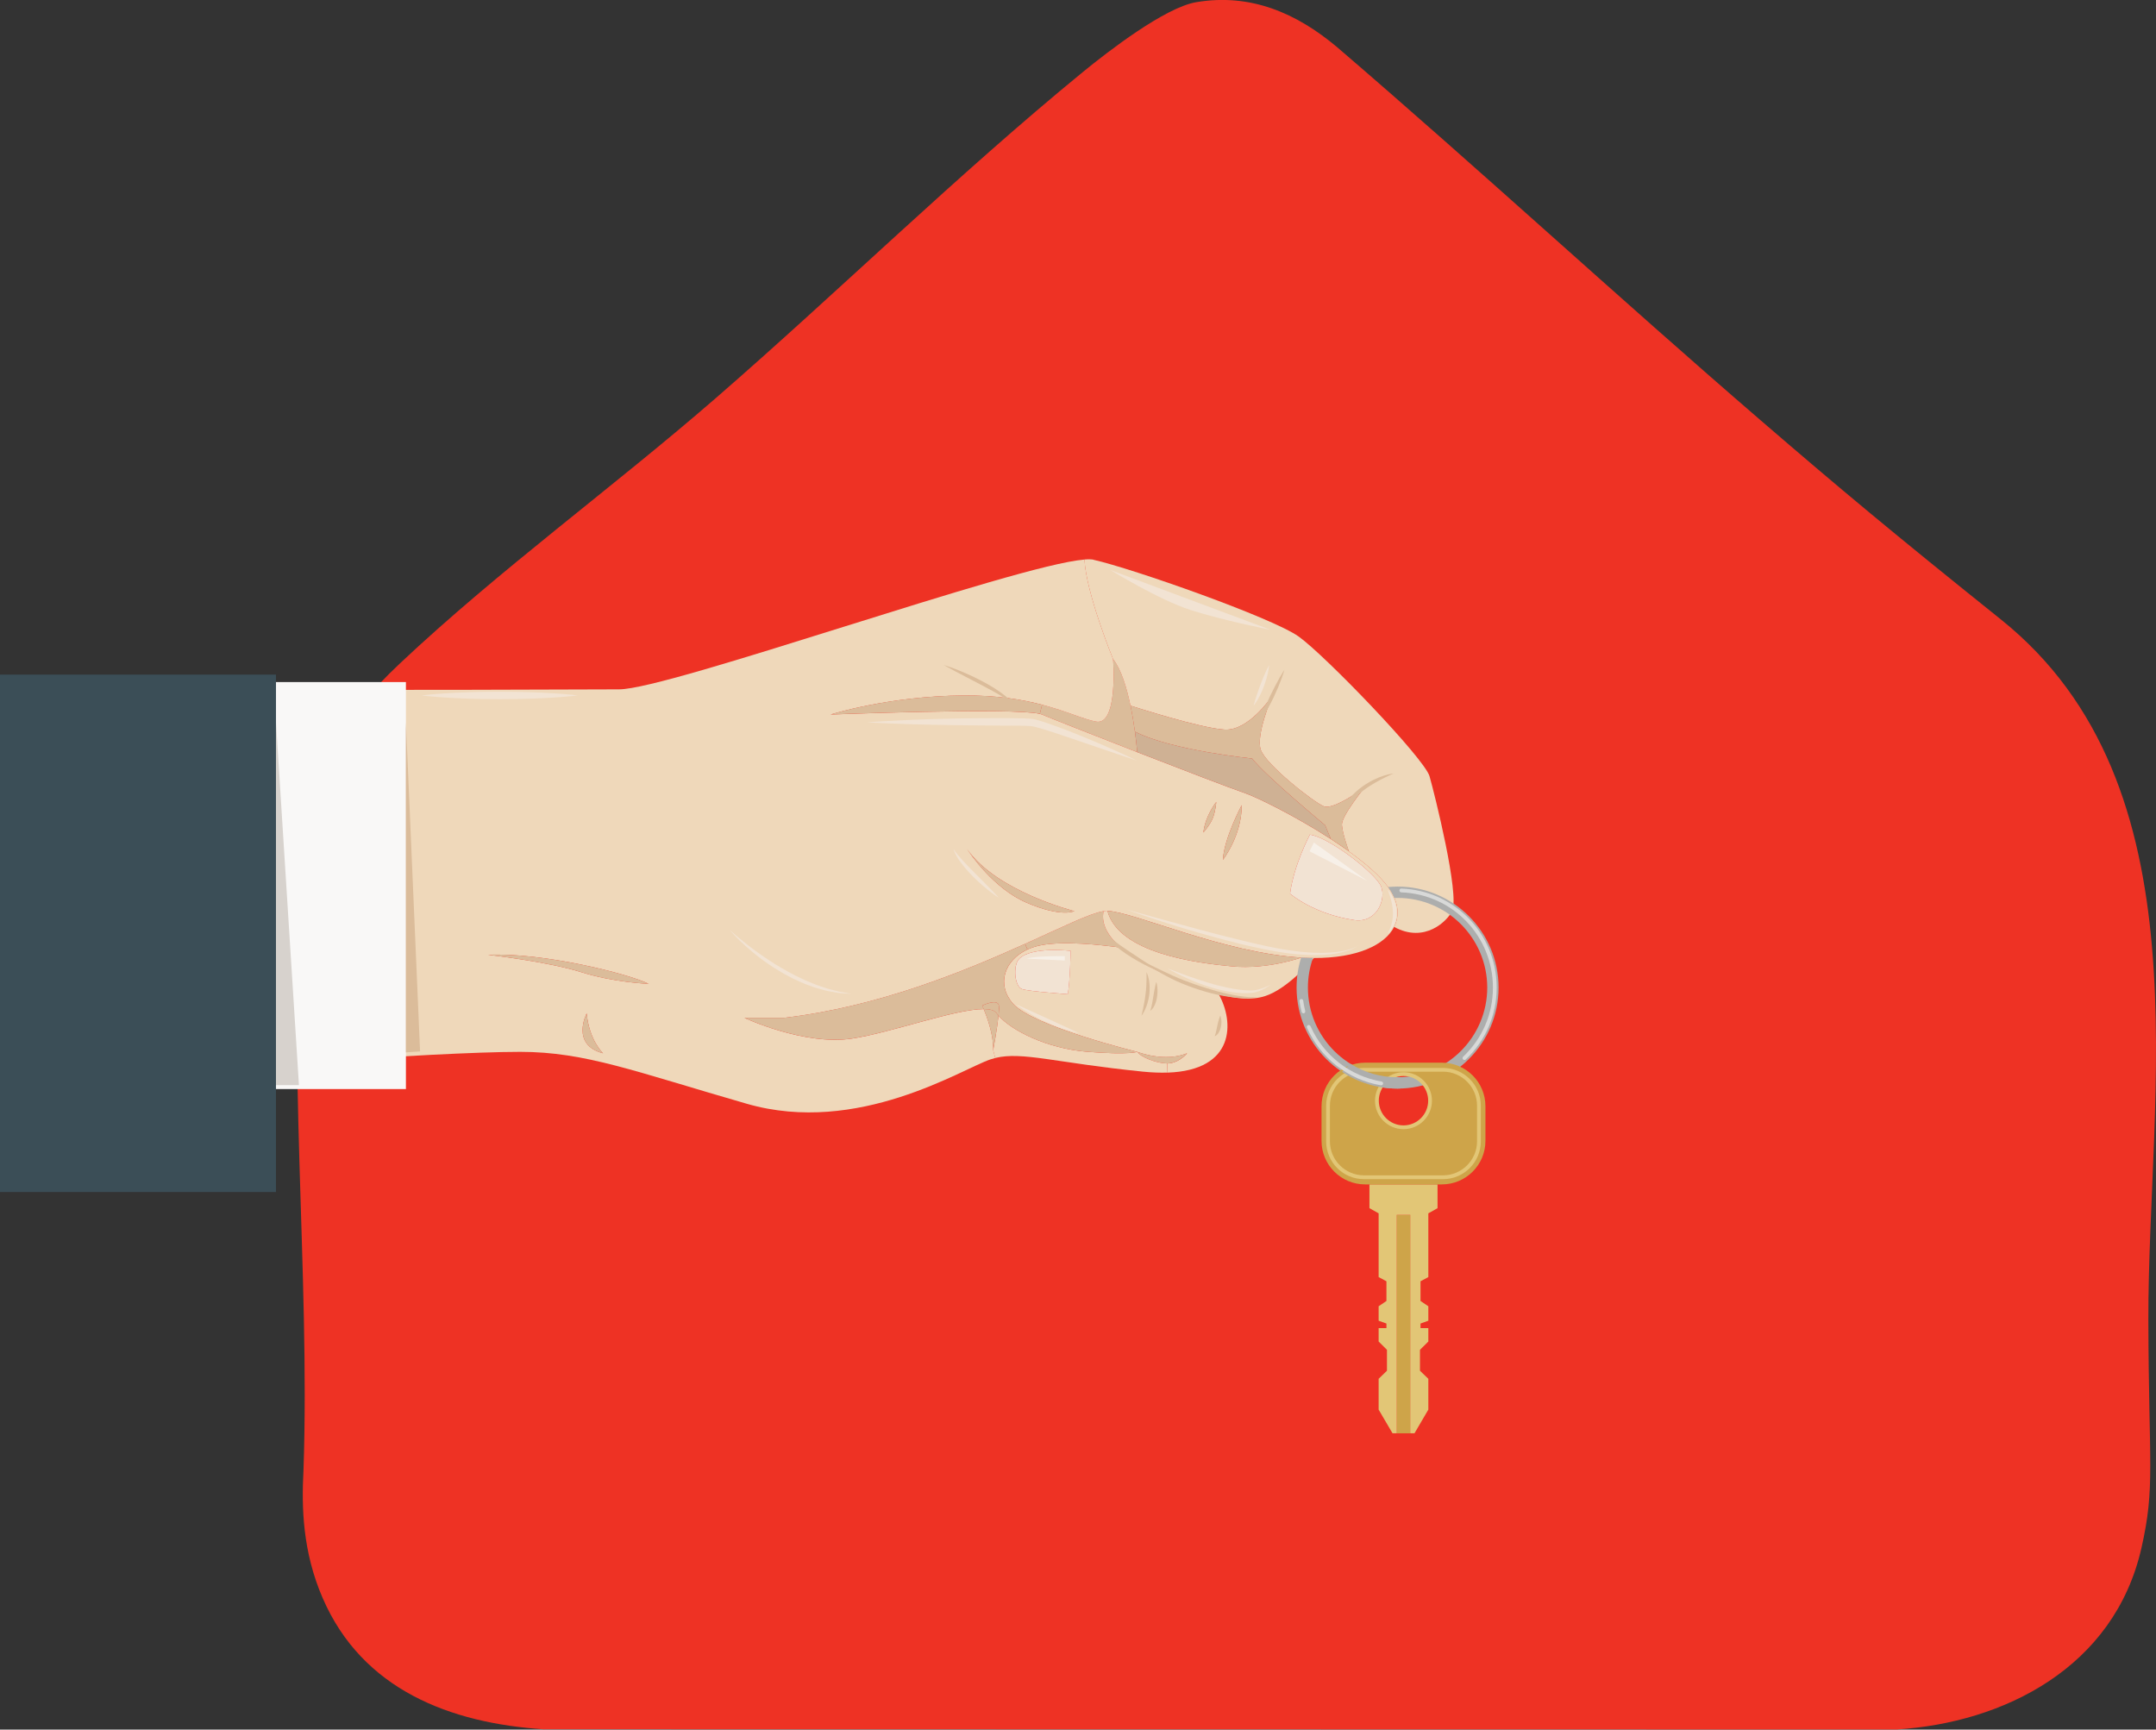 <?xml version="1.0" encoding="UTF-8"?>
<svg id="Layer_1" data-name="Layer 1" xmlns="http://www.w3.org/2000/svg" viewBox="0 0 541.77 434.61">
  <rect x="0" y="0" width="541.77" height="434.61" fill="#333333" stroke="none"/>
  <defs>
    <style>
      .cls-1 {
        fill: none;
      }

      .cls-2 {
        fill: #f2e3d3;
      }

      .cls-3 {
        fill: #cfb194;
      }

      .cls-4 {
        fill: #e2c676;
      }

      .cls-5 {
        fill: #3b4e57;
      }

      .cls-6 {
        fill: #efd8ba;
      }

      .cls-7 {
        fill: #f7f0e8;
      }

      .cls-8 {
        fill: #ee3224;
      }

      .cls-9 {
        fill: #f9f8f7;
      }

      .cls-10 {
        fill: #dbbc9a;
      }

      .cls-11 {
        fill: #d7d2cd;
      }

      .cls-12 {
        fill: #adaead;
      }

      .cls-13 {
        fill: #d8d9d8;
      }

      .cls-14 {
        fill: #cea449;
      }
    </style>
  </defs>
  <path class="cls-8" d="M136.78,434.55c-23.62-1.52-45.72-9.94-55.7-32.99-5.03-11.61-5.32-22.71-4.82-32.04,1.71-49.95-4.43-105.39,0-154.45,1.92-21.29,9.03-34.05,24.22-48.35,25-23.54,53.53-44.22,79.5-66.78,30.87-26.82,60.5-55.94,92.1-81.82,6.42-5.26,20.67-16.24,28.5-17.57,13.64-2.31,25.22,2.73,35.39,11.28,35.91,30.82,70.7,62.97,106.54,93.86,19.63,16.92,33.11,28.19,60.29,49.97,51.97,41.66,36.9,118.9,37.05,176.17.1,36.45,1.77,41.77-1.75,57.2-6.84,30-34.56,43.89-61.55,45.56l-339.77-.06Z"/>
  <g>
    <g>
      <path class="cls-6" d="M268.31,249.82c.59-3.33.72-10.9.72-10.9-7.69-.71-12.42.55-13.42,2.72-1,2.18-.47,6.29,1.19,6.89,1.66.59,11.51,1.29,11.51,1.29ZM298.27,264.67c-5.57,2.3-12.22-.26-12.5-.36,0,0,0,0,0,0,0,0-26.22-6.4-31.21-12.1-4.23-4.83-2.21-10.91,3.64-13.62,1.03-.47,2.2-.85,3.47-1.09,5.71-1.08,14.78-.11,20.01.62,4.25,3.69,10.6,6.57,14.86,8.3,3.18,1.29,6.49,2.55,9.71,3.41,3.87,6.86,4.27,19.12-12.87,19.7l-.09-2.3c.32,0,.62-.03.89-.08,2.53-.47,4.11-2.48,4.11-2.48Z"/>
      <path class="cls-10" d="M293.27,267.22c.32,0,.62-.03.89-.08,2.53-.47,4.11-2.48,4.11-2.48-5.57,2.3-12.22-.26-12.5-.36.77,1.27,4.84,2.91,7.5,2.91Z"/>
      <path class="cls-10" d="M261.67,237.5c5.71-1.08,14.78-.11,20.01.62-3.08-2.68-5.08-5.77-4.37-9.16-3.36.52-10.28,3.95-19.74,8.23l.64,1.4c1.03-.47,2.2-.85,3.47-1.09Z"/>
      <path class="cls-6" d="M285.76,264.3s-1.79.83-12.47,0c-10.1-.79-19.05-5.29-22.38-9.09-.36,3.43-1.34,8.69-1.34,8.69l.51,1.95c6.83-1.67,15.05,1.2,37.1,3.43,2.28.23,4.34.3,6.19.24l-.09-2.3c-2.67,0-6.74-1.64-7.5-2.91,0,0,0,0,0,0Z"/>
      <path class="cls-10" d="M284.08,177.32c-.94-4.5-2.34-9.16-4.38-11.7,0,0,1.32,16.71-4.26,15.7-3.12-.56-7.25-2.58-13.58-4.24l-.57,2.29c.22.06.4.11.54.17,2.15.92,12.86,5.14,23.93,9.45,0,0-.16-2.13-.57-5.15-.27-1.92-.63-4.19-1.11-6.52Z"/>
      <path class="cls-6" d="M257.95,226.82c8.86,3.8,12.02,2.13,12.02,2.13,0,0-19.62-4.93-26.96-15.61.7,1.09,6.64,9.92,14.94,13.48ZM86.31,266.34v-93.12c1.9.31,55.98,0,69.26,0,12.57,0,99.41-31.19,116.95-32.62.36,8.33,7.18,25.03,7.18,25.03,0,0,1.32,16.71-4.26,15.7-3.12-.56-7.25-2.58-13.58-4.24-4.98-1.31-11.34-2.38-19.64-2.33-18.86.12-33.52,4.79-33.52,4.79,0,0,45.7-1.78,52.59-.17.22.06.4.11.54.17,2.15.92,12.86,5.14,23.93,9.45,11.67,4.54,23.75,9.17,26.67,10.15,3.38,1.13,13.1,5.93,21.91,11.63,1.58,1.02,3.14,2.08,4.62,3.14,0,0,0,.02,0,.02,4.16,2.99,7.74,6.08,9.83,8.93,2.61,3.56,3.05,7.08,1.53,10.04-2.33,4.59-9.35,7.86-20.16,7.82-.83,0-1.68-.02-2.55-.07-.2,0-.4-.02-.6-.04-19.47-1.12-41.85-11.42-48.74-11.74-.28,0-.6,0-.97.08-3.36.52-10.28,3.95-19.74,8.23-15.1,6.81-36.68,15.78-60.57,18.58h-9.92s14.94,7,26.93,5.22c9.81-1.46,26.08-7.46,33.2-7.42.79,1.89,2.5,6.49,2.38,10.34l.51,1.95c-.42.1-.82.22-1.22.35-7.12,2.37-33.21,19.21-61.2,11.15-27.99-8.06-40.56-13.05-56.93-13.05-11.41,0-32.63,1.27-44.43,2.04ZM147.42,254.65s-4.11,7.86,4.12,10.02c0,0-3.48-3.22-4.12-10.02ZM324.17,224.56s5.82,5.1,16.13,6.64c5.58.83,8.07-5.09,6.76-8.42s-13.17-12.46-17.91-13.05c0,0-4.03,7.59-4.98,14.82ZM146,244.27c8.39,2.64,17,2.95,17,2.95-5.22-2.61-26.8-7.92-40.32-7.29,0,0,14.94,1.7,23.32,4.34ZM305.63,201.52s-2.76,3.41-3.24,7.68c0,0,1.81-2.06,2.45-3.83.64-1.78.79-3.84.79-3.84ZM307.29,216.07s4.74-6.02,4.74-13.76c0,0-4.42,8.22-4.74,13.76Z"/>
      <path class="cls-6" d="M274.79,140.64c-.52-.11-1.29-.13-2.28-.05.36,8.33,7.18,25.03,7.18,25.03,2.04,2.54,3.44,7.2,4.38,11.7.54.17,17.65,5.7,23.72,6.02,5.98.3,11.62-8.05,11.96-8.56-.24.58-4.21,9.93-2.95,13.62,1.31,3.8,13.41,13.28,15.89,14.23,2.5.95,10.2-4.74,10.2-4.74,0,0-5.81,7.12-5.69,9.37.11,2.16,1.63,6.34,1.75,6.66,0,0,0,.02,0,.02,4.16,2.99,7.74,6.08,9.83,8.93,2.61,3.56,3.05,7.08,1.53,10.04,7.75,4.24,13.46-1.56,14.6-4.02,1.9-4.12-4.42-29.41-5.69-33.84-1.26-4.43-26.24-30.36-32.88-35.1-6.64-4.74-41.75-17.08-51.56-19.29Z"/>
      <path class="cls-10" d="M163,247.22c-5.22-2.61-26.8-7.92-40.32-7.29,0,0,14.94,1.7,23.32,4.34,8.39,2.64,17,2.95,17,2.95Z"/>
      <path class="cls-10" d="M147.42,254.65s-4.11,7.86,4.12,10.02c0,0-3.48-3.22-4.12-10.02Z"/>
      <path class="cls-10" d="M196.99,255.76h-9.92s14.94,7,26.93,5.22c9.81-1.46,26.08-7.46,33.2-7.42-.24-.56-.39-.88-.39-.88,0,0,3.88-1.9,4.19,0,.08.47.03,1.4-.09,2.53,3.33,3.8,12.28,8.3,22.38,9.09,10.67.83,12.47,0,12.47,0,0,0-26.22-6.4-31.21-12.1-4.23-4.83-2.21-10.91,3.64-13.62l-.64-1.4c-15.1,6.81-36.68,15.78-60.57,18.58Z"/>
      <path class="cls-10" d="M242.22,174.75c-18.86.12-33.52,4.79-33.52,4.79,0,0,45.7-1.78,52.59-.17l.57-2.29c-4.98-1.31-11.34-2.38-19.64-2.33Z"/>
      <path class="cls-10" d="M243.01,213.34c.7,1.09,6.64,9.92,14.94,13.48,8.86,3.8,12.02,2.13,12.02,2.13,0,0-19.62-4.93-26.96-15.61Z"/>
      <path class="cls-10" d="M246.8,252.68s.15.32.39.88c1.57,0,2.69.3,3.21,1.02.15.21.32.42.51.64.11-1.13.16-2.06.09-2.53-.31-1.9-4.19,0-4.19,0Z"/>
      <path class="cls-10" d="M247.19,253.56c.79,1.89,2.5,6.49,2.38,10.34,0,0,.98-5.27,1.34-8.69-.19-.22-.36-.43-.51-.64-.51-.71-1.64-1.01-3.21-1.02Z"/>
      <path class="cls-2" d="M255.62,241.64c-1,2.18-.47,6.29,1.19,6.89,1.66.59,11.51,1.29,11.51,1.29.59-3.33.72-10.9.72-10.9-7.69-.71-12.42.55-13.42,2.72Z"/>
      <path class="cls-6" d="M281.68,238.11c4.25,3.69,10.6,6.57,14.86,8.3,3.18,1.29,6.49,2.55,9.71,3.41,4.22,1.13,8.27,1.57,11.64.48,5.62-1.79,11.65-8.83,12.28-9.58-.83,0-1.68-.02-2.55-.07-.2,0-.4-.02-.6-.04,0,0-8.49,3.05-17.35,2.22-8.85-.83-28.54-3.24-31.39-13.96-.28,0-.6,0-.97.08-.7,3.39,1.29,6.48,4.37,9.16Z"/>
      <path class="cls-10" d="M284.08,177.32c.48,2.32.84,4.6,1.11,6.52,9.08,4.71,29.45,6.76,29.45,6.76,3.48,4.43,18.35,16.76,18.35,16.76.46,1.17.92,2.28,1.39,3.35l-.04.06c1.58,1.02,3.14,2.08,4.62,3.14-.11-.32-1.63-4.5-1.75-6.66-.11-2.26,5.69-9.37,5.69-9.37,0,0-7.7,5.69-10.2,4.74-2.49-.95-14.58-10.44-15.89-14.23-1.26-3.68,2.71-13.04,2.95-13.62-.34.51-5.99,8.86-11.96,8.56-6.07-.31-23.18-5.84-23.72-6.02Z"/>
      <path class="cls-3" d="M285.19,183.84c.41,3.03.57,5.15.57,5.15,11.67,4.54,23.75,9.17,26.67,10.15,3.38,1.13,13.1,5.93,21.91,11.63l.04-.06c-.46-1.07-.93-2.18-1.39-3.35,0,0-14.87-12.33-18.35-16.76,0,0-20.37-2.06-29.45-6.76Z"/>
      <path class="cls-10" d="M278.27,228.88c2.85,10.71,22.53,13.12,31.39,13.96,8.86.83,17.35-2.22,17.35-2.22-19.47-1.12-41.85-11.42-48.74-11.74Z"/>
      <path class="cls-10" d="M302.39,209.19s1.81-2.06,2.45-3.83c.64-1.78.79-3.84.79-3.84,0,0-2.76,3.41-3.24,7.68Z"/>
      <path class="cls-10" d="M307.29,216.07s4.74-6.02,4.74-13.76c0,0-4.42,8.22-4.74,13.76Z"/>
      <path class="cls-2" d="M329.15,209.74s-4.03,7.59-4.98,14.82c0,0,5.82,5.1,16.13,6.64,5.58.83,8.07-5.09,6.76-8.42s-13.17-12.46-17.91-13.05Z"/>
    </g>
    <path class="cls-12" d="M327.01,240.62c.2.02.4.03.6.04.79.04,1.57.06,2.32.06-.82,2.33-1.27,4.84-1.27,7.44,0,12.43,10.11,22.53,22.53,22.53,12.42,0,22.53-10.11,22.53-22.53,0-12.42-10.11-22.53-22.53-22.53-.27,0-.53.01-.8.02-.39-.91-.91-1.83-1.58-2.75.78-.07,1.58-.12,2.38-.12,13.99,0,25.38,11.39,25.38,25.38s-11.39,25.38-25.38,25.38-25.38-11.39-25.38-25.38c0-2.63.4-5.16,1.15-7.55.02,0,.03,0,.05,0Z"/>
    <path class="cls-2" d="M319.31,158.27l-40.24-15.02s12.02,7.43,20.12,10.04,20.12,4.98,20.12,4.98Z"/>
    <g>
      <path class="cls-1" d="M352.68,269.91c3.69,0,6.67,2.99,6.67,6.67s-2.99,6.68-6.67,6.68c-3.7,0-6.68-2.99-6.68-6.68s2.99-6.67,6.68-6.67Z"/>
      <polygon class="cls-14" points="352.68 305.27 354.37 305.27 354.37 360.16 352.68 360.16 350.98 360.16 350.98 305.27 352.68 305.27"/>
      <polygon class="cls-4" points="361.23 297.61 361.23 303.59 358.92 304.89 358.92 320.91 356.95 321.96 356.95 326.91 358.92 328.24 358.92 331.87 356.95 332.58 356.95 333.73 358.92 333.73 358.92 337.1 356.82 339.18 356.82 344.44 358.92 346.47 358.92 354.21 355.44 360.16 354.37 360.16 354.37 305.27 352.68 305.27 350.98 305.27 350.98 360.16 349.92 360.16 346.43 354.21 346.43 346.47 348.52 344.44 348.52 339.18 346.43 337.1 346.43 333.73 348.39 333.73 348.39 332.58 346.43 331.87 346.43 328.24 348.39 326.91 348.39 321.96 346.43 320.91 346.43 304.89 344.12 303.59 344.12 297.61 352.68 297.61 361.23 297.61"/>
      <path class="cls-14" d="M332.08,277.98v8.69c0,6.05,4.91,10.95,10.95,10.95h1.09s8.56,0,8.56,0h8.55s1.09,0,1.09,0c6.04,0,10.95-4.9,10.95-10.95v-8.69c0-6.05-4.91-10.95-10.95-10.95h-9.64s-9.65,0-9.65,0c-6.04,0-10.95,4.9-10.95,10.95ZM346,276.58c0-3.69,2.99-6.67,6.68-6.67,3.69,0,6.67,2.99,6.67,6.67s-2.99,6.68-6.67,6.68c-3.7,0-6.68-2.99-6.68-6.68Z"/>
      <path class="cls-4" d="M333.24,286.8v-8.95c0-5.24,4.26-9.5,9.5-9.5h19.87c5.24,0,9.5,4.26,9.5,9.5v8.95c0,5.24-4.26,9.5-9.5,9.5h-19.87c-5.24,0-9.5-4.26-9.5-9.5ZM342.74,269.29c-4.72,0-8.55,3.84-8.55,8.55v8.95c0,4.72,3.84,8.55,8.55,8.55h19.87c4.72,0,8.55-3.84,8.55-8.55v-8.95c0-4.72-3.84-8.55-8.55-8.55h-19.87Z"/>
      <path class="cls-4" d="M345.52,276.58c0-3.94,3.21-7.15,7.16-7.15s7.15,3.21,7.15,7.15c0,3.95-3.21,7.16-7.15,7.16s-7.16-3.21-7.16-7.16ZM346.47,276.58c0,3.42,2.79,6.21,6.21,6.21s6.2-2.79,6.2-6.21-2.78-6.2-6.2-6.2-6.21,2.78-6.21,6.2Z"/>
    </g>
    <path class="cls-12" d="M351.2,270.69c.37,0,.73-.01,1.09-.03l.13.89-.52,1.97c-.23,0-.47.02-.7.02-5.16,0-9.96-1.55-13.97-4.2l2.14-2.01c3.44,2.13,7.49,3.37,11.83,3.37Z"/>
    <rect class="cls-9" x="58.83" y="171.4" width="43.17" height="102.27" transform="translate(160.83 445.06) rotate(-180)"/>
    <rect class="cls-5" x="0" y="169.52" width="69.35" height="130.01" transform="translate(69.35 469.05) rotate(-180)"/>
    <path class="cls-2" d="M318.9,167.13s-.34.61-.77,1.54c-.43.93-.94,2.19-1.43,3.46-.47,1.27-.92,2.55-1.22,3.53-.31.98-.47,1.66-.47,1.66,0,0,.45-.54.97-1.43.53-.89,1.13-2.13,1.61-3.42.48-1.29.85-2.61,1.06-3.62.21-1.01.25-1.71.25-1.71Z"/>
    <polygon class="cls-7" points="330.16 211.72 329.08 213.92 343.54 221.33 330.16 211.72"/>
    <path class="cls-2" d="M319.27,247.46s-.38.2-1.06.49c-.68.29-1.68.66-2.9.87-.3.05-.62.07-.95.08-.34,0-.7-.01-1.05-.03-.72-.04-1.47-.13-2.25-.23-1.56-.22-3.21-.56-4.84-.98-1.64-.4-3.25-.92-4.76-1.4-.75-.27-1.49-.48-2.17-.73-.69-.25-1.34-.46-1.93-.7-1.19-.45-2.2-.8-2.89-1.08-.7-.26-1.1-.4-1.1-.4,0,0,.37.21,1.03.57.66.35,1.59.87,2.76,1.4.58.28,1.22.55,1.89.85.67.31,1.39.58,2.14.87.76.27,1.53.57,2.34.82.8.26,1.63.5,2.46.72,1.67.41,3.36.75,4.98.89.81.08,1.59.1,2.34.09.38-.01.73-.03,1.08-.05.36-.03.71-.09,1.03-.17,1.29-.31,2.23-.86,2.88-1.23.65-.38.98-.65.98-.65Z"/>
    <path class="cls-10" d="M286.86,255.21s.45-.56.89-1.54c.45-.97.88-2.35,1.05-3.77.05-.36.07-.71.08-1.07.03-.35,0-.7,0-1.04,0-.34-.05-.66-.08-.97-.03-.31-.08-.59-.15-.85-.1-.53-.25-.95-.36-1.24-.11-.29-.18-.46-.18-.46,0,0,0,.18,0,.49,0,.31.01.74,0,1.26,0,.52-.03,1.12-.06,1.76-.04.64-.09,1.32-.19,1.99-.06.68-.19,1.35-.29,1.99-.12.63-.23,1.22-.34,1.73-.23,1.03-.38,1.71-.38,1.71Z"/>
    <path class="cls-10" d="M290.57,246.71s-.15.47-.3,1.17c-.08.35-.16.75-.23,1.18-.07.43-.15.88-.23,1.34-.14.91-.29,1.81-.45,2.48-.08.33-.15.62-.23.81-.07.2-.11.32-.11.32,0,0,.1-.07.27-.21.09-.07.18-.16.27-.28.09-.12.21-.25.3-.41.2-.32.39-.71.54-1.15.16-.43.26-.91.34-1.39.15-.96.15-1.93.06-2.65-.08-.72-.24-1.19-.24-1.19Z"/>
    <path class="cls-10" d="M306.64,255.21s-.16.34-.32.84c-.16.5-.31,1.15-.45,1.79-.13.65-.25,1.28-.38,1.75-.07.23-.12.44-.18.58-.06.15-.09.23-.09.23,0,0,.08-.03.23-.11.15-.07.34-.23.52-.44.19-.21.36-.49.5-.81.15-.31.24-.66.33-1.01.15-.7.15-1.42.07-1.95-.07-.53-.22-.88-.22-.88Z"/>
    <path class="cls-10" d="M350.27,194.35s-.26.02-.71.1c-.44.09-1.09.21-1.83.46-.75.23-1.6.57-2.49,1-.43.23-.9.44-1.33.72-.45.26-.89.54-1.32.84-.44.29-.84.63-1.25.95-.42.31-.76.69-1.13,1.01-.37.32-.67.7-.97,1.03-.31.33-.56.67-.79.99-.49.62-.8,1.19-1.03,1.58-.23.39-.35.62-.35.62,0,0,.19-.18.5-.51.15-.17.34-.37.55-.6.21-.23.48-.46.75-.74.27-.27.56-.56.89-.85.33-.29.65-.61,1.03-.91.73-.61,1.52-1.24,2.35-1.81.81-.6,1.69-1.11,2.5-1.6.82-.47,1.61-.89,2.3-1.23.69-.34,1.27-.62,1.68-.79.42-.18.66-.28.66-.28Z"/>
    <path class="cls-10" d="M322.75,168.31s-.13.19-.34.54c-.2.35-.52.84-.86,1.44-.68,1.2-1.53,2.84-2.33,4.49-.79,1.66-1.53,3.33-2.07,4.6-.53,1.28-.89,2.13-.89,2.13,0,0,.61-.71,1.37-1.88.76-1.17,1.65-2.79,2.44-4.45.79-1.66,1.5-3.37,1.97-4.67.24-.65.4-1.21.53-1.59.12-.39.18-.61.18-.61Z"/>
    <path class="cls-10" d="M237.2,167.13s.28.16.77.43c.49.27,1.19.65,2.03,1.11,1.69.88,3.94,2.06,6.19,3.24,2.25,1.17,4.48,2.36,6.07,3.38.79.51,1.44.96,1.83,1.35.4.38.56.66.56.66,0,0-.03-.07-.09-.21-.05-.15-.17-.34-.33-.57-.34-.46-.89-1.06-1.65-1.67-1.49-1.24-3.69-2.59-5.96-3.78-2.27-1.18-4.61-2.21-6.4-2.9-.89-.35-1.65-.6-2.18-.78-.53-.18-.84-.27-.84-.27Z"/>
    <path class="cls-2" d="M285.77,191.16s-.98-.48-2.71-1.28c-1.74-.78-4.21-1.93-7.21-3.21-1.5-.64-3.13-1.33-4.87-2.02-1.74-.7-3.57-1.43-5.5-2.12-.97-.35-1.94-.7-2.96-1.03-.51-.16-1.01-.34-1.54-.48l-.8-.22c-.29-.06-.6-.11-.89-.17-2.23-.18-4.41-.15-6.58-.19-2.18,0-4.35.01-6.49.02-2.14,0-4.25.06-6.29.09-4.08.08-7.88.2-11.14.34-3.26.13-5.98.32-7.88.41-1.9.11-2.99.21-2.99.21,0,0,1.09.07,2.99.16,1.9.07,4.62.22,7.88.31,3.26.1,7.07.18,11.14.24,2.04.02,4.14.05,6.28.07,2.14.02,4.31.03,6.48.05,2.17.02,4.36-.03,6.39.11l.68.12.74.19c.49.11,1,.27,1.49.42.99.29,1.97.61,2.94.92,3.85,1.27,7.44,2.53,10.53,3.58,3.09,1.05,5.66,1.92,7.47,2.53,1.81.6,2.84.94,2.84.94Z"/>
    <path class="cls-2" d="M145.17,174.75s-2.45-.32-6.13-.54c-1.84-.12-3.98-.22-6.28-.29-1.15-.02-2.34-.08-3.54-.08-1.21-.01-2.43-.02-3.66-.03-1.23.01-2.45.02-3.66.03-1.21,0-2.39.06-3.54.08-2.3.07-4.44.17-6.28.29-3.68.23-6.13.54-6.13.54,0,0,2.45.32,6.13.54,1.84.12,3.98.22,6.28.29,1.15.02,2.34.08,3.54.08,1.21.01,2.43.02,3.66.03,1.23-.01,2.45-.02,3.66-.03,1.21,0,2.39-.06,3.54-.08,2.3-.07,4.44-.17,6.28-.29,3.68-.23,6.13-.54,6.13-.54Z"/>
    <path class="cls-2" d="M251.03,225.63s-.18-.2-.49-.54c-.32-.34-.77-.82-1.32-1.39-.55-.56-1.2-1.22-1.89-1.93-.69-.7-1.43-1.44-2.18-2.19-.37-.37-.75-.74-1.1-1.11-.36-.37-.71-.73-1.05-1.09-.68-.71-1.31-1.38-1.81-1.97-.26-.29-.5-.57-.69-.82-.2-.25-.39-.46-.5-.66-.25-.38-.42-.6-.42-.6,0,0,.08.25.25.69.08.23.22.47.37.76.14.3.32.62.55.95.21.34.45.71.74,1.07.27.37.57.76.89,1.14.63.78,1.37,1.55,2.11,2.31.76.75,1.53,1.48,2.28,2.13.75.65,1.47,1.24,2.1,1.72.63.49,1.18.86,1.56,1.13.38.26.61.4.61.4Z"/>
    <path class="cls-2" d="M183.44,233.77s1.4,1.71,3.87,3.92c1.24,1.09,2.71,2.35,4.39,3.57.83.62,1.73,1.21,2.63,1.82.93.56,1.86,1.16,2.83,1.7.99.5,1.94,1.07,2.94,1.5.99.45,1.96.91,2.95,1.25.97.37,1.91.72,2.84.94.92.23,1.77.53,2.6.65.82.16,1.57.28,2.23.39.67.08,1.26.1,1.74.14.96.06,1.51.09,1.51.09,0,0-.54-.1-1.49-.27-.47-.09-1.05-.17-1.7-.31-.64-.18-1.37-.37-2.16-.56-.8-.16-1.62-.51-2.51-.79-.9-.27-1.8-.68-2.74-1.06-.96-.35-1.89-.85-2.86-1.3-.98-.43-1.91-1-2.88-1.5-.96-.52-1.88-1.1-2.8-1.64-.89-.6-1.81-1.13-2.64-1.73-.84-.59-1.66-1.13-2.41-1.7-.77-.54-1.46-1.09-2.11-1.6-1.28-1.02-2.36-1.88-3.07-2.51-.72-.63-1.14-1-1.14-1Z"/>
    <path class="cls-7" d="M267.56,240.26s-7.19-.12-9.57.63l9.57.47v-1.11Z"/>
    <path class="cls-2" d="M341.33,237.57s-.76.58-2.34,1.03c-.78.24-1.75.45-2.88.59-1.12.16-2.41.21-3.8.25-1.4,0-2.91-.04-4.51-.2-.8-.06-1.62-.15-2.45-.27-.84-.1-1.67-.22-2.55-.37-.87-.13-1.75-.29-2.63-.47-.88-.17-1.78-.34-2.68-.55-1.8-.38-3.62-.83-5.44-1.27-3.65-.87-7.27-1.81-10.67-2.73-3.39-.93-6.56-1.79-9.28-2.53-5.43-1.5-9.05-2.51-9.05-2.51,0,0,.89.31,2.43.87,1.56.52,3.77,1.31,6.46,2.15,2.69.84,5.82,1.85,9.21,2.81,3.39.96,7.01,1.95,10.67,2.86,1.83.42,3.67.85,5.48,1.21.9.2,1.81.36,2.71.52.9.17,1.78.32,2.65.44.86.13,1.74.26,2.59.32.85.09,1.68.15,2.49.19,1.62.1,3.16.09,4.57.04,2.83-.13,5.17-.62,6.72-1.2.78-.27,1.36-.58,1.73-.81.38-.23.55-.39.55-.39Z"/>
    <path class="cls-2" d="M255.39,252.4s.21.18.59.46c.39.27.94.69,1.63,1.12.69.44,1.51.93,2.41,1.42.89.5,1.88.97,2.86,1.43,1,.44,2,.87,2.96,1.23.96.36,1.86.67,2.64.9,1.57.47,2.64.68,2.64.68,0,0-.24-.13-.67-.34-.43-.21-1.04-.5-1.78-.85-1.47-.68-3.44-1.58-5.4-2.48-1.97-.89-3.93-1.79-5.41-2.46-1.49-.67-2.48-1.11-2.48-1.11Z"/>
    <path class="cls-10" d="M291.34,244.12s-.24-.18-.67-.47c-.43-.29-1.04-.7-1.78-1.19-.74-.48-1.6-1.04-2.52-1.65-.91-.61-1.9-1.24-2.86-1.9-.49-.32-.96-.66-1.44-.98-.46-.34-.94-.65-1.37-.99-.44-.33-.86-.64-1.25-.96-.4-.3-.74-.62-1.09-.9-.32-.3-.62-.57-.88-.81-.24-.26-.47-.48-.63-.67-.32-.4-.52-.62-.52-.62,0,0,.12.27.37.73.27.44.68,1.08,1.28,1.75.31.32.62.7,1,1.04.37.36.77.73,1.2,1.08.85.73,1.81,1.43,2.79,2.1,1.97,1.33,4.05,2.47,5.65,3.24,1.6.77,2.71,1.19,2.71,1.19Z"/>
    <path class="cls-10" d="M315.87,250.62l-1.39-.04c-.44,0-.97-.08-1.58-.12-.61-.05-1.29-.18-2.03-.27-.74-.14-1.54-.26-2.38-.46-.84-.18-1.72-.42-2.63-.64-1.81-.5-3.73-1.08-5.61-1.75-1.89-.66-3.77-1.37-5.47-2.14-1.7-.78-3.3-1.54-4.66-2.21-1.36-.65-2.5-1.2-3.3-1.58-.8-.37-1.26-.59-1.26-.59,0,0,.42.28,1.17.75.76.46,1.82,1.14,3.14,1.89,1.32.75,2.84,1.64,4.55,2.49,1.7.86,3.6,1.6,5.51,2.29.96.33,1.93.64,2.89.92.96.29,1.92.52,2.84.74.93.21,1.83.39,2.7.51.86.15,1.69.22,2.44.32.76.05,1.46.1,2.08.09.62-.02,1.16,0,1.6-.05.88-.09,1.38-.15,1.38-.15Z"/>
    <path class="cls-13" d="M327.52,254.63s.08,0,.12-.01c.25-.06.41-.32.34-.58-.22-.85-.39-1.73-.51-2.6-.04-.26-.27-.44-.53-.4-.26.04-.44.27-.4.53.12.9.3,1.81.53,2.7.05.21.25.36.46.36Z"/>
    <path class="cls-13" d="M347.08,272.71c.23,0,.43-.16.47-.39.04-.26-.13-.5-.39-.55-7.91-1.35-14.59-6.56-17.86-13.92-.11-.24-.39-.35-.63-.24-.24.11-.35.39-.24.63,3.4,7.66,10.34,13.07,18.57,14.48.03,0,.05,0,.08,0Z"/>
    <path class="cls-13" d="M367.98,266.36c.12,0,.23-.04.33-.13,5.02-4.76,7.78-11.17,7.78-18.07,0-13.44-10.52-24.37-23.94-24.88-.28-.02-.48.19-.49.46-.01.26.19.48.46.49,12.91.49,23.03,11,23.03,23.93,0,6.63-2.66,12.8-7.49,17.38-.19.18-.2.48-.02.67.09.1.22.15.34.15Z"/>
    <polygon class="cls-10" points="102 181.52 105.56 264.2 102 264.44 102 181.52"/>
    <polygon class="cls-11" points="69.35 181.52 75.12 272.68 69.35 272.68 69.35 181.52"/>
    <path class="cls-2" d="M348.68,223.5s.29.7.62,1.75c.16.53.33,1.14.47,1.8.08.33.1.68.17,1.02.02.35.09.7.08,1.05.01.35.03.71-.01,1.05-.01.17-.02.35-.03.52-.03.17-.06.33-.08.5-.04.33-.12.64-.21.94-.07.3-.15.58-.26.83-.1.25-.17.5-.27.7-.1.2-.19.38-.26.52-.14.3-.22.47-.22.47,0,0,.14-.13.37-.37.11-.12.25-.27.41-.44.15-.18.29-.4.45-.65.08-.12.16-.25.24-.38.06-.14.13-.29.2-.44.14-.31.28-.63.35-.99.1-.35.19-.73.21-1.11.06-.38.05-.78.05-1.17,0-.39-.08-.78-.12-1.16-.08-.37-.16-.74-.27-1.09-.21-.69-.5-1.31-.77-1.81-.56-1.01-1.12-1.54-1.12-1.54Z"/>
  </g>
</svg>